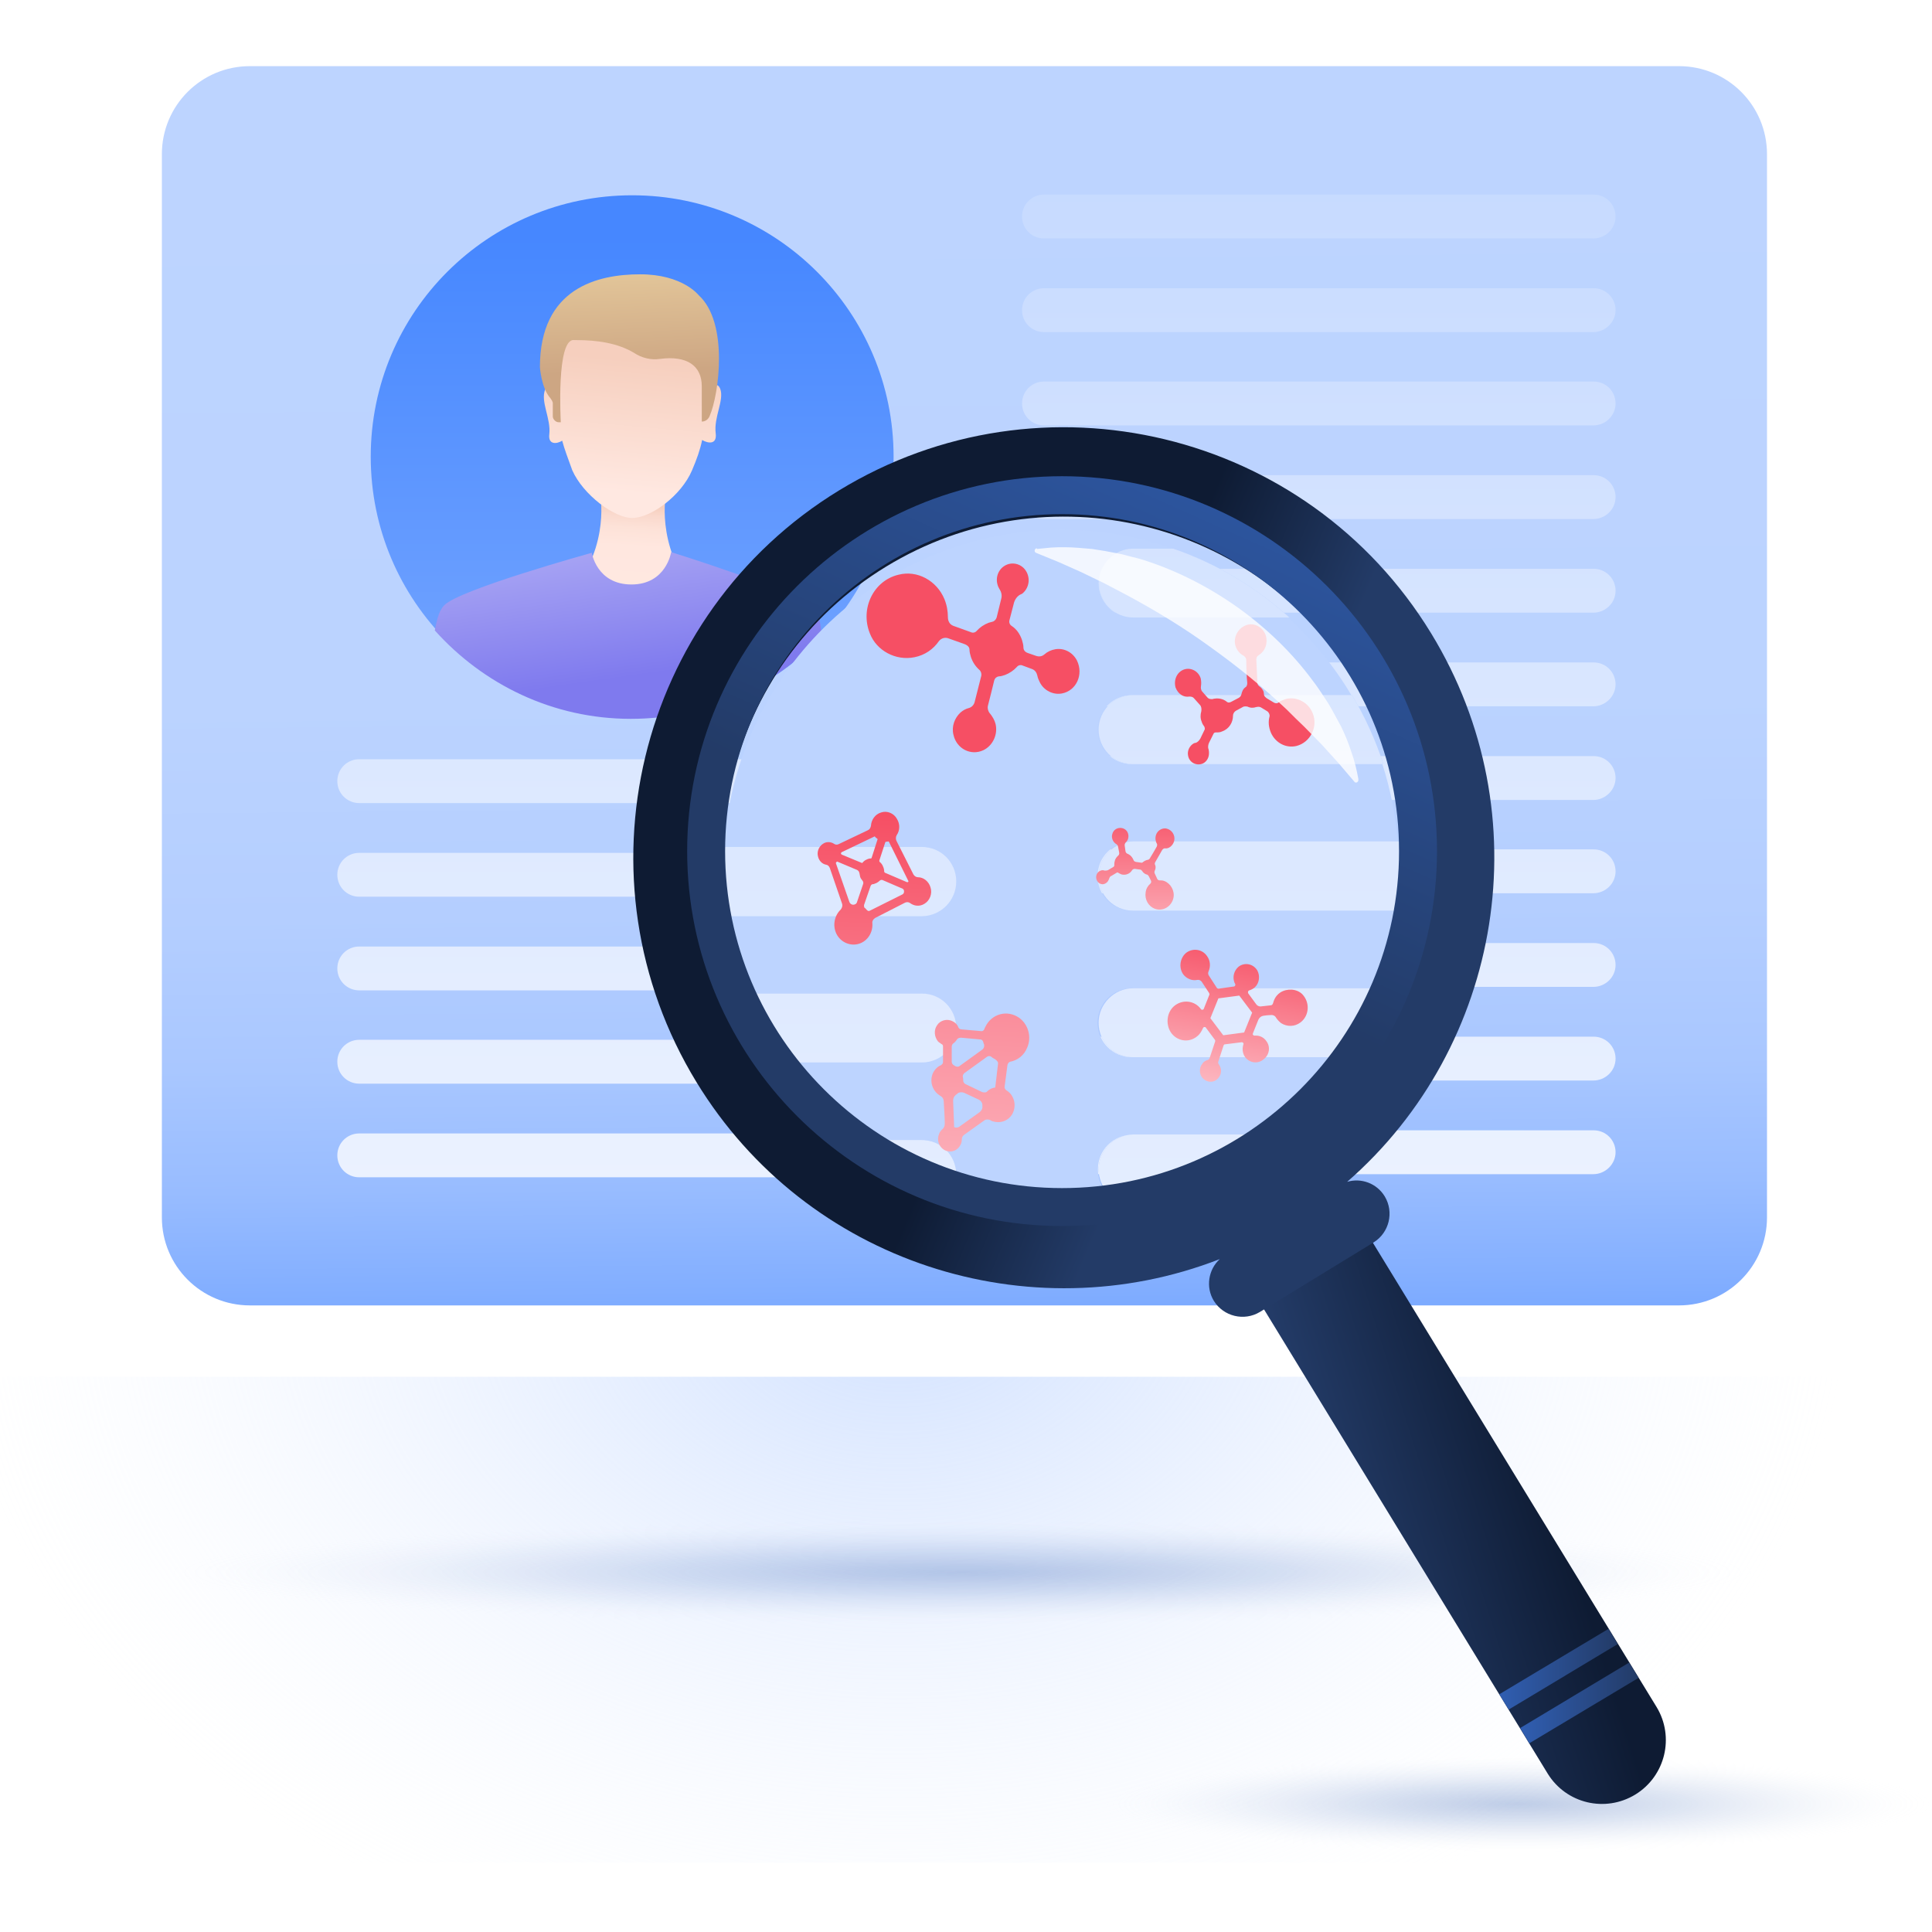 <svg width="555" height="555" viewBox="0 0 555 555" fill="none" xmlns="http://www.w3.org/2000/svg">
<g clip-path="url(#clip0_21168_25175)">
<path d="M554 395.5H-1V535.1H554V395.5Z" fill="url(#paint0_radial_21168_25175)"/>
<path opacity="0.51" d="M276.5 466.6C404.1 466.6 507.6 459.7 507.6 451.3C507.6 442.9 404.1 436 276.5 436C148.9 436 45.4 442.9 45.4 451.3C45.4 459.8 148.9 466.6 276.5 466.6Z" fill="url(#paint1_radial_21168_25175)"/>
<path d="M53.9 84.8C55.9 84.8 57.6 83.1 57.6 81.1C57.6 79.1 55.9 77.4 53.9 77.4C51.9 77.4 50.2 79.1 50.2 81.1C50.2 83.1 51.9 84.8 53.9 84.8Z" fill="white"/>
<path d="M67.5 84.8C69.5 84.8 71.2 83.1 71.2 81.1C71.2 79.1 69.5 77.4 67.5 77.4C65.5 77.4 63.8 79.1 63.8 81.1C63.8 83.1 65.5 84.8 67.5 84.8Z" fill="white"/>
<path d="M81.1 84.8C83.1 84.8 84.8 83.1 84.8 81.1C84.8 79.1 83.1 77.4 81.1 77.4C79.1 77.4 77.4 79.1 77.4 81.1C77.4 83.1 79.1 84.8 81.1 84.8Z" fill="white"/>
<path d="M482.3 375H71.8C57.8 375 46.5 363.7 46.5 349.7V44.3C46.5 30.3 57.8 19 71.8 19H482.3C496.3 19 507.6 30.3 507.6 44.3V349.7C507.6 363.7 496.3 375 482.3 375Z" fill="url(#paint2_linear_21168_25175)"/>
<path d="M181.6 206.3C223 206.3 256.7 172.8 256.7 131.2C256.7 89.6 223 56.1 181.6 56.1C140.2 56.1 106.5 89.6 106.5 131.2C106.5 172.8 140.3 206.3 181.6 206.3Z" fill="url(#paint3_linear_21168_25175)"/>
<path d="M191.2 142.8H182.7H181H172.5C172.5 142.8 175.4 159.4 161.5 173L180.9 196.6H182.6L202 173C188.3 159.5 191.2 142.8 191.2 142.8Z" fill="url(#paint4_linear_21168_25175)"/>
<path d="M206.9 111.7C206.1 109.8 205 110.7 204 112.1C204.2 97.2 196.6 90 196.6 90H181.9H167.2C167.2 90 159.3 97.4 159.5 112.1C158.5 110.9 157.4 110 156.6 111.9C155.2 115.4 158.3 120.2 157.8 124.7C157.4 127.8 159.9 127.6 161.5 126.6C162.1 128.9 163.2 131.8 164.4 135.1C167.5 142.1 176.4 148.8 181.6 148.8C187 148.8 195.7 142.4 198.8 135.1C200.2 131.8 201.1 129.3 201.7 126.4C203.4 127.4 206 127.8 205.6 124.5C205 119.8 208.1 115 206.9 111.7Z" fill="url(#paint5_linear_21168_25175)"/>
<path d="M234.6 175.9C234.4 175.5 234 175.1 233.8 174.7C229.7 170.1 192.8 158.6 192.8 158.6C192.8 158.6 191.4 167.9 181.4 167.9C171.4 167.9 170 158.8 170 158.8C170 158.8 131.7 169.4 127.6 173.9C127.2 174.3 126.8 174.9 126.6 175.3C126 176.3 125.4 178.4 124.9 181.1C138.8 196.6 158.8 206.5 181.2 206.5C202.9 206.5 222.4 197.4 236 182.7C235.9 179.4 235.2 176.9 234.6 175.9Z" fill="url(#paint6_linear_21168_25175)"/>
<path d="M200.7 84.8C200.7 84.8 196.1 78.8 183.9 78.8C171.7 78.8 155.1 82.7 155.1 105.5C155.1 105.5 155.5 111.1 157.8 114C157.6 113.8 158.6 114.8 158.8 115.7V119.6C158.8 120.4 159.6 121.3 160.5 121.3H161.1C161.1 121.3 159.7 96.9 165 97.7C165.2 97.7 165.4 97.7 165.6 97.7C171.4 97.7 177.4 98.5 182.2 101.4C184.3 102.8 187 103.5 189.6 103.1C197.3 102.1 201.6 105 201.6 111C201.6 117 201.6 121.1 201.6 121.1C202.6 121.1 203.5 120.5 203.9 119.4C206.5 113.4 209.4 92.7 200.7 84.8Z" fill="url(#paint7_linear_21168_25175)"/>
<path d="M457.7 256.6H299.9C296.4 256.6 293.6 253.8 293.6 250.3C293.6 246.8 296.4 244 299.9 244H457.8C461.3 244 464.1 246.8 464.1 250.3C464.1 253.8 461.2 256.6 457.7 256.6Z" fill="url(#paint8_linear_21168_25175)"/>
<path d="M457.7 283.5H299.9C296.4 283.5 293.6 280.7 293.6 277.2C293.6 273.7 296.4 270.9 299.9 270.9H457.8C461.3 270.9 464.1 273.7 464.1 277.2C464.1 280.7 461.2 283.5 457.7 283.5Z" fill="url(#paint9_linear_21168_25175)"/>
<path d="M457.7 310.4H299.9C296.4 310.4 293.6 307.6 293.6 304.1C293.6 300.6 296.4 297.8 299.9 297.8H457.8C461.3 297.8 464.1 300.6 464.1 304.1C464.1 307.6 461.2 310.4 457.7 310.4Z" fill="url(#paint10_linear_21168_25175)"/>
<path d="M457.7 337.3H299.9C296.4 337.3 293.6 334.5 293.6 331C293.6 327.5 296.4 324.7 299.9 324.7H457.8C461.3 324.7 464.1 327.5 464.1 331C464.1 334.4 461.2 337.3 457.7 337.3Z" fill="url(#paint11_linear_21168_25175)"/>
<path d="M457.7 149.1H299.9C296.4 149.1 293.6 146.3 293.6 142.8C293.6 139.3 296.4 136.5 299.9 136.5H457.8C461.3 136.5 464.1 139.3 464.1 142.8C464.1 146.3 461.2 149.1 457.7 149.1Z" fill="url(#paint12_linear_21168_25175)"/>
<path d="M457.7 176H299.9C296.4 176 293.6 173.2 293.6 169.7C293.6 166.2 296.4 163.4 299.9 163.4H457.8C461.3 163.4 464.1 166.2 464.1 169.7C464.1 173.2 461.2 176 457.7 176Z" fill="url(#paint13_linear_21168_25175)"/>
<path d="M457.7 202.9H299.9C296.4 202.9 293.6 200.1 293.6 196.6C293.6 193.1 296.4 190.3 299.9 190.3H457.8C461.3 190.3 464.1 193.1 464.1 196.6C464.1 200 461.2 202.9 457.7 202.9Z" fill="url(#paint14_linear_21168_25175)"/>
<path d="M457.7 229.8H299.9C296.4 229.8 293.6 227 293.6 223.5C293.6 220 296.4 217.2 299.9 217.2H457.8C461.3 217.2 464.1 220 464.1 223.5C464.1 226.9 461.2 229.8 457.7 229.8Z" fill="url(#paint15_linear_21168_25175)"/>
<path d="M457.7 68.5H299.9C296.4 68.5 293.6 65.7 293.6 62.2C293.6 58.7 296.4 55.9 299.9 55.9H457.8C461.3 55.9 464.1 58.7 464.1 62.2C464.1 65.7 461.2 68.5 457.7 68.5Z" fill="url(#paint16_linear_21168_25175)"/>
<path d="M457.7 95.4H299.9C296.4 95.4 293.6 92.6 293.6 89.1C293.6 85.6 296.4 82.8 299.9 82.8H457.8C461.3 82.8 464.1 85.6 464.1 89.1C464.1 92.5 461.2 95.4 457.7 95.4Z" fill="url(#paint17_linear_21168_25175)"/>
<path d="M457.7 122.2H299.9C296.4 122.2 293.6 119.4 293.6 115.9C293.6 112.4 296.4 109.6 299.9 109.6H457.8C461.3 109.6 464.1 112.4 464.1 115.9C464.1 119.4 461.2 122.2 457.7 122.2Z" fill="url(#paint18_linear_21168_25175)"/>
<path d="M261.1 257.6H103.2C99.7 257.6 96.9 254.8 96.9 251.3C96.9 247.8 99.7 245 103.2 245H261.1C264.6 245 267.4 247.8 267.4 251.3C267.4 254.7 264.6 257.6 261.1 257.6Z" fill="url(#paint19_linear_21168_25175)"/>
<path d="M261.1 284.5H103.2C99.7 284.5 96.9 281.7 96.9 278.2C96.9 274.7 99.7 271.9 103.2 271.9H261.1C264.6 271.9 267.4 274.7 267.4 278.2C267.4 281.6 264.6 284.5 261.1 284.5Z" fill="url(#paint20_linear_21168_25175)"/>
<path d="M261.1 311.3H103.2C99.7 311.3 96.9 308.5 96.9 305C96.9 301.5 99.7 298.7 103.2 298.7H261.1C264.6 298.7 267.4 301.5 267.4 305C267.4 308.5 264.6 311.3 261.1 311.3Z" fill="url(#paint21_linear_21168_25175)"/>
<path d="M261.1 338.2H103.2C99.7 338.2 96.9 335.4 96.9 331.9C96.9 328.4 99.7 325.6 103.2 325.6H261.1C264.6 325.6 267.4 328.4 267.4 331.9C267.4 335.4 264.6 338.2 261.1 338.2Z" fill="url(#paint22_linear_21168_25175)"/>
<path d="M261.1 230.7H103.2C99.7 230.7 96.9 227.9 96.9 224.4C96.9 220.9 99.7 218.1 103.2 218.1H261.1C264.6 218.1 267.4 220.9 267.4 224.4C267.4 227.9 264.6 230.7 261.1 230.7Z" fill="url(#paint23_linear_21168_25175)"/>
<g filter="url(#filter0_d_21168_25175)">
<path d="M315.6 163.5C315.6 158 320 153.6 325.5 153.6H336.9C326.9 150.1 316.2 148.2 305 148.2C253.4 148.2 211.2 188.5 208 239.3H264.7C270.2 239.3 274.6 243.7 274.6 249.2C274.6 254.7 270.2 259.1 264.7 259.1H208.7C209.8 266.9 211.8 274.3 214.6 281.4H264.6C270.1 281.4 274.5 285.8 274.5 291.3C274.5 296.8 270.1 301.2 264.6 301.2H225.3C231.3 309.7 238.6 317.3 247 323.5H264.5C270 323.5 274.4 327.9 274.4 333.4C274.4 334.8 274.1 336.2 273.6 337.4C283.4 340.7 293.8 342.5 304.7 342.5C310.4 342.5 316 342 321.4 341C317.8 339.5 315.4 336 315.4 331.9C315.4 326.4 319.8 322 325.3 322H364.4C372.5 315.7 379.5 308.2 385.2 299.7H325.2C319.7 299.7 315.3 295.3 315.3 289.8C315.3 284.3 319.7 279.9 325.2 279.9H395.5C398.2 272.8 400.1 265.4 401 257.6H325.2C319.7 257.6 315.3 253.2 315.3 247.7C315.3 242.2 319.7 237.8 325.2 237.8H401.5C400.9 230.1 399.4 222.6 397.1 215.5H325.2C319.7 215.5 315.3 211.1 315.3 205.6C315.3 200.1 319.7 195.7 325.2 195.7H388.2C383.3 187.4 377.1 179.9 370 173.4H325.2C320.1 173.4 315.6 169 315.6 163.5Z" fill="#BDD4FF"/>
<path d="M315.6 289.8C315.6 295.3 320 299.7 325.5 299.7H385.5C389.7 293.6 393.1 286.9 395.8 279.9H325.5C320.1 279.9 315.6 284.4 315.6 289.8Z" fill="url(#paint24_linear_21168_25175)"/>
<path d="M315.6 289.8C315.6 295.3 320 299.7 325.5 299.7H385.5C389.7 293.6 393.1 286.9 395.8 279.9H325.5C320.1 279.9 315.6 284.4 315.6 289.8Z" fill="url(#paint25_linear_21168_25175)"/>
<path d="M315.6 331.9C315.6 336 318.1 339.5 321.6 341C337.6 338.2 352.3 331.5 364.6 321.9H325.5C320.1 322 315.6 326.5 315.6 331.9Z" fill="url(#paint26_linear_21168_25175)"/>
<path d="M315.6 331.9C315.6 336 318.1 339.5 321.6 341C337.6 338.2 352.3 331.5 364.6 321.9H325.5C320.1 322 315.6 326.5 315.6 331.9Z" fill="url(#paint27_linear_21168_25175)"/>
<path d="M325.6 153.6C320.1 153.6 315.7 158 315.7 163.5C315.7 169 320.1 173.4 325.6 173.4H370.4C360.8 164.7 349.5 157.9 337 153.6H325.6Z" fill="url(#paint28_linear_21168_25175)"/>
<path d="M325.6 153.6C320.1 153.6 315.7 158 315.7 163.5C315.7 169 320.1 173.4 325.6 173.4H370.4C360.8 164.7 349.5 157.9 337 153.6H325.6Z" fill="url(#paint29_linear_21168_25175)"/>
<path d="M315.6 205.6C315.6 211.1 320 215.5 325.5 215.5H397.4C395.1 208.5 392.1 201.9 388.4 195.7H325.4C320.1 195.7 315.6 200.1 315.6 205.6Z" fill="url(#paint30_linear_21168_25175)"/>
<path d="M315.6 205.6C315.6 211.1 320 215.5 325.5 215.5H397.4C395.1 208.5 392.1 201.9 388.4 195.7H325.4C320.1 195.7 315.6 200.1 315.6 205.6Z" fill="url(#paint31_linear_21168_25175)"/>
<path d="M315.6 247.7C315.6 253.2 320 257.6 325.5 257.6H401.3C401.8 253.6 402.1 249.5 402.1 245.3C402.1 242.8 402 240.2 401.8 237.7H325.5C320.1 237.8 315.6 242.3 315.6 247.7Z" fill="url(#paint32_linear_21168_25175)"/>
<path d="M315.6 247.7C315.6 253.2 320 257.6 325.5 257.6H401.3C401.8 253.6 402.1 249.5 402.1 245.3C402.1 242.8 402 240.2 401.8 237.7H325.5C320.1 237.8 315.6 242.3 315.6 247.7Z" fill="url(#paint33_linear_21168_25175)"/>
<path d="M274.7 291.3C274.7 285.8 270.3 281.4 264.8 281.4H214.8C217.6 288.5 221.2 295.1 225.6 301.2H264.9C270.3 301.2 274.7 296.8 274.7 291.3Z" fill="url(#paint34_linear_21168_25175)"/>
<path d="M274.7 291.3C274.7 285.8 270.3 281.4 264.8 281.4H214.8C217.6 288.5 221.2 295.1 225.6 301.2H264.9C270.3 301.2 274.7 296.8 274.7 291.3Z" fill="url(#paint35_linear_21168_25175)"/>
<path d="M274.7 333.4C274.7 327.9 270.3 323.5 264.8 323.5H247.3C255.3 329.4 264.3 334.2 273.9 337.4C274.4 336.2 274.7 334.8 274.7 333.4Z" fill="url(#paint36_linear_21168_25175)"/>
<path d="M274.7 333.4C274.7 327.9 270.3 323.5 264.8 323.5H247.3C255.3 329.4 264.3 334.2 273.9 337.4C274.4 336.2 274.7 334.8 274.7 333.4Z" fill="url(#paint37_linear_21168_25175)"/>
<path d="M274.7 249.2C274.7 243.7 270.3 239.3 264.8 239.3H208.1C208 241.3 207.9 243.3 207.9 245.4C207.9 250.1 208.3 254.7 208.9 259.2H264.9C270.3 259.1 274.7 254.7 274.7 249.2Z" fill="url(#paint38_linear_21168_25175)"/>
<path d="M274.7 249.2C274.7 243.7 270.3 239.3 264.8 239.3H208.1C208 241.3 207.9 243.3 207.9 245.4C207.9 250.1 208.3 254.7 208.9 259.2H264.9C270.3 259.1 274.7 254.7 274.7 249.2Z" fill="url(#paint39_linear_21168_25175)"/>
</g>
<path opacity="0.51" d="M436.2 532.3C502.4 532.3 556.1 526 556.1 518.2C556.1 510.4 502.4 504.1 436.2 504.1C370 504.1 316.3 510.4 316.3 518.2C316.3 526 369.9 532.3 436.2 532.3Z" fill="url(#paint40_radial_21168_25175)"/>
<path d="M469.8 515.5C478.4 510.2 481.1 499 475.9 490.4L390.9 351.3L359.6 370.4L444.6 509.5C449.9 518.1 461.1 520.8 469.8 515.5Z" fill="url(#paint41_linear_21168_25175)"/>
<path d="M200.1 310.9C231.8 362.8 295.7 383 350.4 361.7C347.1 364.7 346.3 369.8 348.7 373.7C351.5 378.2 357.4 379.6 361.9 376.9L394.6 356.9C399.1 354.1 400.5 348.2 397.8 343.7C395.5 339.9 391 338.3 387 339.5C431.6 300.6 443 234.1 411.1 181.9C375.5 123.6 299.3 105.3 241 140.9C182.8 176.5 164.5 252.6 200.1 310.9ZM254.5 162.8C300.7 134.6 361 149.1 389.2 195.3C417.4 241.5 402.9 301.8 356.7 330C310.6 358.2 250.3 343.7 222 297.5C193.8 251.3 208.3 191 254.5 162.8Z" fill="url(#paint42_linear_21168_25175)"/>
<path d="M439.3 500.8L436.7 496.4L468 477.6L470.7 482L439.3 500.8Z" fill="url(#paint43_linear_21168_25175)"/>
<path d="M433.4 491.1L430.7 486.7L462.1 467.9L464.7 472.3L433.4 491.1Z" fill="url(#paint44_linear_21168_25175)"/>
<path d="M305.1 352.2C245.7 352.2 197.4 303.9 197.4 244.5C197.4 185.1 245.7 136.8 305.1 136.8C364.5 136.8 412.8 185.1 412.8 244.5C412.8 303.9 364.4 352.2 305.1 352.2ZM305.1 147.7C251.7 147.7 208.3 191.1 208.3 244.5C208.3 297.9 251.7 341.3 305.1 341.3C358.5 341.3 401.9 297.9 401.9 244.5C401.9 191.1 358.5 147.7 305.1 147.7Z" fill="url(#paint45_linear_21168_25175)"/>
<path d="M270.9 300.6V305.1C270.9 305.5 270.6 305.8 270.3 306C269.3 306.4 268.4 307.3 267.9 308.5C267.2 310.3 267.6 312.3 268.8 313.7C269.2 314.2 269.7 314.5 270.1 314.8C270.7 315.1 271.1 315.7 271.1 316.4C271.2 318.1 271.4 321.1 271.4 322.8C271.4 323.4 271.2 324 270.7 324.4C270.3 324.8 269.9 325.2 269.8 325.7C269 327.4 269.7 329.4 271.2 330.3C272.9 331.3 275 330.7 275.9 328.9C276.2 328.4 276.3 327.8 276.3 327.3C276.3 326.7 276.6 326.2 277.1 325.9L282.7 321.9C283.2 321.5 284 321.5 284.5 321.8C284.9 322.1 285.4 322.2 286 322.3C287.8 322.6 289.7 321.8 290.7 320.2C292.1 317.9 291.5 314.9 289.4 313.4C289.3 313.4 289.2 313.3 289.1 313.2C288.8 313 288.5 312.6 288.6 312.1L289.4 306C289.5 305.5 289.8 305.1 290.2 305C292.3 304.6 294.2 303.2 295.1 300.9C296.4 297.9 295.4 294.3 292.8 292.4C289.4 290 284.9 291.2 283.1 294.9C283 295.2 282.8 295.3 282.8 295.6C282.6 296 282.3 296.3 281.8 296.2L276.1 295.7C275.8 295.7 275.4 295.4 275.3 295.1C275 294.3 274.4 293.7 273.5 293.3C272 292.6 270.1 293.1 269.2 294.5C268.2 295.9 268.4 297.8 269.4 299.1C269.6 299.4 270.1 299.6 270.4 299.9C270.7 300 270.9 300.2 270.9 300.6ZM274.1 323.8L273.8 316.2C273.8 315.5 274.1 314.9 274.6 314.5C274.8 314.4 274.9 314.3 275.1 314.1C275.6 313.7 276.3 313.7 276.9 313.9L281.2 315.9C281.8 316.2 282.2 316.8 282.2 317.4C282.2 317.5 282.2 317.6 282.2 317.8C282.3 318.5 281.9 319.1 281.4 319.5L275.8 323.5C275.2 324 274.6 324 274.1 323.8ZM282.1 313.7L277.3 311.4C277 311.2 276.7 310.9 276.7 310.4C276.7 310 276.7 309.8 276.6 309.4C276.5 309 276.7 308.6 277 308.3L283.5 303.6C283.9 303.3 284.4 303.3 284.8 303.6C285.1 303.9 285.4 304 285.7 304.2C285.8 304.3 286 304.3 286 304.4C286.4 304.7 286.8 305.1 286.7 305.6L285.9 312.4C285.1 312.5 284.4 312.8 283.7 313.4C283.4 313.9 282.7 313.9 282.1 313.7ZM282.2 301.5C280.7 302.6 277.1 305.2 275.7 306.2C275.4 306.5 274.9 306.5 274.5 306.3C274.4 306.3 274.3 306.2 274.3 306.2C274.2 306.1 274.1 306.1 274 306C273.6 305.8 273.4 305.4 273.4 304.9V300.7C273.4 300.3 273.6 299.9 273.9 299.7C274.2 299.5 274.6 299.1 274.9 298.6C275.2 298.2 275.6 298.1 276.1 298.1L281.6 298.6C282.1 298.6 282.4 299 282.5 299.5C282.5 299.7 282.6 299.9 282.7 300C282.8 300.7 282.6 301.2 282.2 301.5Z" fill="url(#paint46_linear_21168_25175)"/>
<path d="M262.7 188.8C265.7 188.2 268.1 186.5 269.7 184.2C270.4 183.3 271.5 183 272.5 183.4L277 185C278.1 185.4 278.5 186 278.5 186.6C278.5 187.3 278.7 188 278.9 188.7C279.4 190.2 280.2 191.4 281.3 192.4C281.8 192.8 282 193.5 281.9 194.1L280 201.6C279.8 202.5 279.1 203.2 278.3 203.4C277.5 203.6 276.7 204 275.9 204.7C274.2 206.3 273.3 208.7 273.9 211.1C274.8 215.1 278.9 217.2 282.5 215.5C285.2 214.2 286.7 211 286 208C285.7 206.8 285.1 205.9 284.5 205.1C283.9 204.5 283.6 203.5 283.8 202.7C284.3 200.7 285.2 197.3 285.6 195.5C285.8 194.8 286.3 194.4 286.9 194.3C287.5 194.3 288.1 194.1 288.7 193.9C290 193.4 291.2 192.6 292.1 191.6C292.5 191.1 293.2 190.9 293.8 191.2L296.5 192.2C297.3 192.5 297.8 193.2 298 194.1C298.1 194.7 298.4 195.4 298.7 196C299.9 198.4 302.6 199.7 305.1 199.2C309.2 198.4 311.3 193.8 309.4 189.8C308.2 187.4 305.7 186.1 303.2 186.5C302 186.7 300.9 187.2 300 188C299.3 188.6 298.5 188.7 297.6 188.4L295.3 187.6C294.4 187.3 294 186.7 294 186C294 185.3 293.8 184.6 293.6 183.9C293 182.1 292 180.7 290.6 179.8C290 179.4 289.8 178.7 290 178.1L291.3 173.1C291.6 172.1 292.3 171.2 293.1 170.8C293.3 170.7 293.6 170.6 293.7 170.5C295.4 169.1 296.1 166.6 294.9 164.3C294 162.6 292.2 161.7 290.4 161.9C287.4 162.3 285.7 165.3 286.6 168.1C286.7 168.5 286.9 168.8 287.1 169.2C287.7 170.1 287.9 171.1 287.6 172.1L286.3 177.4C286.1 178 285.6 178.5 285.1 178.6C284.7 178.7 284.4 178.8 284 178.9C282.7 179.4 281.5 180.2 280.6 181.2C280.2 181.7 279.5 181.9 278.9 181.6L273.9 179.8C272.8 179.4 272.3 178.4 272.3 177.3C272.3 175.6 272 173.8 271.3 172.1C269.1 166.8 263.5 163.7 258.1 165.1C250.9 166.8 247 174.9 249.9 182C251.8 186.9 257.3 189.9 262.7 188.8Z" fill="url(#paint47_linear_21168_25175)"/>
<path d="M363.8 299.1C363 297.9 361.7 297.4 360.4 297.5C360 297.5 359.8 297.2 359.9 296.9L361.5 292.9C361.8 292.3 362.3 291.9 362.9 291.8C363.6 291.7 364.3 291.6 365 291.6C365.7 291.5 366.3 291.8 366.6 292.4C367 293 367.5 293.5 368 293.9C369.7 295 371.9 295 373.6 293.7C376.1 291.8 376.4 288 374.1 285.6C372.5 284 369.7 283.9 367.8 285.1C366.3 286.1 365.9 287.5 365.7 288.2C365.6 288.5 365.4 288.8 365 288.8L362.3 289.1C361.7 289.2 361.1 288.9 360.8 288.4L358.6 285.4C358.4 285.1 358.5 284.6 358.9 284.5C359.5 284.3 360.1 284 360.5 283.6C361.8 282.4 362 280.3 361.2 278.8C360 276.8 357.5 276.4 355.8 277.7C354.5 278.8 354 280.6 354.6 282.2C354.6 282.3 354.7 282.4 354.8 282.6C355 282.9 354.8 283.4 354.4 283.4L350.1 284C349.8 284 349.6 283.9 349.5 283.7L347.3 280.3C347 279.9 347 279.4 347.2 279C347.8 277.6 347.7 275.9 346.7 274.6C345.4 272.7 342.8 272.3 340.9 273.6C339 275 338.5 277.9 339.9 279.9C340.9 281.2 342.5 281.8 343.9 281.5C344.4 281.4 344.9 281.6 345.2 282L347.3 285.2C347.4 285.4 347.5 285.6 347.4 285.8L345.8 289.8C345.7 290.1 345.2 290.2 345 289.9C343.2 287.4 339.7 287 337.3 289C335.2 290.8 334.8 294.1 336.3 296.5C338 299.1 341.5 299.7 343.9 297.7C344.7 297.1 345.2 296.2 345.6 295.3C345.7 295 346.2 294.9 346.4 295.2L349 298.7C349.1 298.8 349.1 299 349.1 299.1L347.5 303.9C347.4 304.2 347.2 304.4 346.9 304.5C346.3 304.7 345.7 305 345.4 305.6C344.6 306.5 344.5 307.9 345 309C346.1 311.1 348.9 311.4 350.2 309.4C351 308.3 350.9 306.8 350.1 305.7C349.9 305.5 349.9 305.2 350 304.9L351.5 300.3C351.6 300.1 351.7 300 351.9 300L356.7 299.4C357.1 299.4 357.3 299.7 357.2 300C356.8 301.2 356.9 302.6 357.7 303.7C359 305.4 361.4 305.7 363 304.3C364.7 303 365 300.7 363.8 299.1ZM351.4 297.4L347.7 292.5L350 286.8L356 286L359.7 290.9L357.4 296.6L351.4 297.4Z" fill="url(#paint48_linear_21168_25175)"/>
<path d="M238.4 249.4L241.9 259.6C242.1 260.2 241.9 260.8 241.5 261.3C239.7 263 239.1 265.9 240.3 268.3C241.5 270.7 244.3 271.9 246.8 271.1C249.3 270.3 250.8 267.8 250.6 265.2C250.5 264.6 250.9 264 251.4 263.7L260 259.3C260.4 259.1 261 259.1 261.4 259.4C262.6 260.3 264.2 260.5 265.6 259.6C267.1 258.7 267.9 256.7 267.3 254.9C266.8 253.2 265.3 252 263.7 252C263.2 252 262.7 251.7 262.4 251.2L257.5 241.5C257.3 241 257.3 240.4 257.6 239.9C258.5 238.6 258.6 236.8 257.7 235.3C256.8 233.6 254.8 232.8 253.1 233.4C251.4 233.9 250.3 235.5 250.2 237.2C250.1 237.8 249.8 238.3 249.3 238.5L240.9 242.5C240.5 242.7 240 242.7 239.6 242.4C238.7 241.8 237.4 241.7 236.4 242.4C235.2 243.2 234.6 244.7 235 246.1C235.3 247.3 236.2 248.2 237.3 248.4C237.9 248.5 238.2 248.9 238.4 249.4ZM240.5 247.5L246.2 249.9C246.6 250.1 246.8 250.4 246.9 250.9C247 251.2 247 251.6 247.1 251.9C247.2 252.3 247.5 252.6 247.7 252.9C248 253.2 248.1 253.7 247.9 254.1L246.2 259.1C246.1 259.6 245.6 259.9 245.1 259.9C244.6 259.9 244.2 259.6 244 259.1L240.1 247.9C240.3 247.6 240.4 247.5 240.5 247.5ZM248.2 260L250.1 254.5C250.2 254.2 250.5 254 250.7 254C251.1 254 251.3 253.8 251.7 253.7C252.1 253.5 252.4 253.3 252.7 253C252.9 252.8 253.2 252.7 253.5 252.8L259.3 255.3C259.6 255.5 259.7 255.7 259.7 256.1C259.7 256.4 259.6 256.7 259.3 256.9L249.9 261.6C249.6 261.8 249.3 261.7 249 261.4C248.8 261.2 248.6 260.9 248.4 260.8C248.2 260.7 248.2 260.3 248.2 260ZM260.5 253.4L254.2 250.7C254.1 250.6 254 250.5 254 250.4C254 249.9 253.9 249.4 253.7 249C253.5 248.4 253.1 247.9 252.7 247.6C252.6 247.5 252.6 247.4 252.6 247.2L254.3 242C254.4 241.8 254.4 241.8 254.6 241.8C254.7 241.8 255 241.8 255.1 241.7C255.2 241.7 255.4 241.8 255.4 241.9L260.9 253C261 253.2 261 253.3 260.8 253.4C260.7 253.4 260.6 253.4 260.5 253.4ZM252.1 241.1L250.4 246.4C250.4 246.5 250.3 246.6 250.2 246.6C249.8 246.6 249.4 246.7 249 246.9C248.5 247.1 248.1 247.4 247.8 247.8C247.7 247.9 247.7 247.9 247.6 247.9L241.8 245.5C241.5 245.3 241.5 245 241.8 244.8L251.2 240.3C251.3 240.2 251.3 240.3 251.4 240.4C251.5 240.6 251.8 240.8 252 240.9C252 241 252.1 241 252.1 241.1Z" fill="url(#paint49_linear_21168_25175)"/>
<path d="M337.3 241.6C337.7 239.9 336.6 238.3 335 238C333.8 237.8 332.5 238.6 332.1 239.8C331.8 240.7 331.9 241.6 332.3 242.3C332.5 242.6 332.4 242.9 332.3 243.2C331.8 244.1 330.8 245.8 330.3 246.6C330.2 246.8 329.9 247 329.7 247C329.2 247.1 328.8 247.3 328.4 247.6C328.2 247.8 328 247.9 327.7 247.8L326.3 247.6C326 247.5 325.7 247.4 325.6 247C325.3 246.3 324.8 245.7 324.2 245.4C324.1 245.4 324.1 245.3 324 245.3C323.6 245.2 323.3 244.8 323.3 244.4L323.1 243C323 242.6 323.2 242.2 323.4 242C323.7 241.7 324 241.3 324.1 240.8C324.4 239.5 323.7 238.2 322.4 237.9C321.1 237.6 319.8 238.3 319.5 239.7C319.2 240.8 319.8 242 320.7 242.5C321 242.7 321.1 242.9 321.2 243.3L321.5 244.9C321.6 245.3 321.4 245.7 321.1 245.9C320.7 246.3 320.3 246.8 320.2 247.5C320.1 247.8 320.1 248.3 320.1 248.6C320.1 248.8 320 248.9 319.9 249L318.4 249.9C318.1 250.1 317.7 250.1 317.3 250.1C317.2 250.1 317.1 250 317 250C316.2 249.9 315.3 250.4 315 251.3C314.6 252.5 315.3 253.8 316.5 254C317.2 254.1 317.9 253.7 318.3 253.1C318.4 252.9 318.5 252.7 318.6 252.5C318.7 252.1 318.9 251.7 319.3 251.6L320.8 250.7C320.9 250.6 321.1 250.6 321.2 250.7C321.5 250.9 321.9 251.1 322.2 251.2C323.4 251.5 324.6 251 325.2 250C325.4 249.7 325.7 249.6 326 249.6L327.5 249.8C327.8 249.8 327.9 250 328.1 250.2C328.4 250.7 328.8 251 329.3 251.2C329.4 251.2 329.4 251.2 329.4 251.2C329.7 251.3 329.8 251.4 330 251.7L330.6 252.9C330.8 253.2 330.7 253.7 330.4 253.9C329.7 254.5 329.2 255.4 329.1 256.4C328.8 258.4 329.9 260.3 331.6 261C334 262 336.6 260.4 337.1 257.9C337.5 255.9 336.3 253.8 334.5 253.1C334 252.9 333.6 252.9 333.1 252.9C332.8 252.9 332.5 252.7 332.4 252.4L331.8 251.1C331.6 250.7 331.6 250.5 331.7 250.2C331.8 250 331.8 249.9 331.9 249.7C332 249.2 332 248.8 331.8 248.4C331.7 248.2 331.7 247.9 331.9 247.6L333.9 244.1C334.1 243.9 334.3 243.7 334.6 243.7C335.7 243.9 336.9 243 337.3 241.6Z" fill="url(#paint50_linear_21168_25175)"/>
<path d="M363.6 182.5C362.7 179.9 359.8 178.5 357.3 179.9C355.5 180.9 354.4 183 354.8 185.1C355.1 186.6 356.1 187.8 357.3 188.4C357.7 188.7 358 189.1 358 189.6C358 191.2 358.1 194.5 358.3 196.2C358.3 196.6 358.2 197.2 357.8 197.4C357.1 197.9 356.8 198.6 356.6 199.5C356.5 199.9 356.2 200.3 355.8 200.5L353.7 201.6C353.2 201.9 352.7 201.9 352.3 201.5C351.4 200.8 350.1 200.5 348.9 200.7C348.8 200.7 348.6 200.7 348.5 200.8C347.8 200.9 347.2 200.8 346.8 200.3L345.4 198.7C345 198.3 344.9 197.6 345 197.1C345.1 196.4 345.1 195.6 344.9 194.8C344.2 192.7 342 191.7 340.2 192.3C338.1 193 337.1 195.3 337.7 197.5C338.4 199.3 339.9 200.4 341.7 200.1C342.2 200.1 342.7 200.2 343 200.6L344.7 202.5C345.1 202.9 345.2 203.6 345.1 204.3C344.8 205.3 344.8 206.4 345.2 207.3C345.3 207.8 345.7 208.4 346 208.8C346.1 209.1 346.1 209.3 346.1 209.5L344.8 212.2C344.5 212.7 344 213.3 343.4 213.4C343.3 213.4 343.1 213.5 343 213.5C341.7 214.2 341 215.7 341.3 217.1C341.7 219.2 343.9 220.1 345.6 219.3C346.6 218.8 347.3 217.7 347.3 216.4C347.3 216 347.3 215.7 347.2 215.3C346.9 214.6 347.1 213.9 347.3 213.4L348.6 210.8C348.7 210.5 349 210.4 349.3 210.4C350 210.4 350.5 210.4 351.1 210.1C353.1 209.4 354.2 207.5 354.2 205.6C354.2 205.1 354.5 204.5 355 204.2L357.2 203C357.6 202.9 358 202.9 358.4 203C359.2 203.4 360.1 203.4 360.9 203.1H361C361.4 203 361.8 203 362.2 203.2L364 204.3C364.5 204.6 364.8 205.3 364.7 205.8C364.3 207.3 364.4 208.8 365.1 210.5C366.4 213.4 369.4 215 372.4 214.3C376.4 213.3 378.7 208.8 377.1 204.9C375.9 201.8 372.5 200 369.4 200.8C368.6 201.1 367.8 201.3 367.3 201.8C366.9 202.1 366.4 202.1 365.9 201.8L363.9 200.6C363.4 200.2 363.1 199.9 363.1 199.5C363.1 199.2 363 199 363 198.7C362.7 198 362.3 197.5 361.7 197.1C361.3 196.8 361.2 196.4 361.2 196L360.9 189.4C360.9 188.9 361.2 188.4 361.6 188.2C363.5 187 364.3 184.7 363.6 182.5Z" fill="url(#paint51_linear_21168_25175)"/>
<path opacity="0.8" d="M297.9 157.7L298.9 157.6L299.9 157.5L301.9 157.3C303.2 157.2 304.5 157.2 305.9 157.2C308.5 157.2 311.1 157.5 313.7 157.7C315 157.9 316.2 158.1 317.5 158.3C318.7 158.5 320 158.8 321.2 159C322.4 159.2 323.7 159.6 324.9 159.9C326.1 160.2 327.4 160.5 328.6 160.9C338.3 164 347.4 168.7 355.7 174.6C363.9 180.5 371.3 187.6 377.3 195.8C378.1 196.8 378.8 197.9 379.5 198.9C380.2 200 380.9 201 381.6 202.1C382.9 204.3 384.1 206.6 385.3 208.8C386.4 211.1 387.4 213.5 388.2 216C389.1 218.5 389.7 221 390.2 223.7V224C390.3 224.3 390 224.7 389.7 224.8C389.4 224.8 389.2 224.8 389.1 224.6L384.5 219.2L379.7 213.9L374.7 208.8C373 207.2 371.3 205.5 369.6 203.8C362.7 197.3 355.3 191.3 347.6 185.8C339.9 180.2 331.8 175.3 323.4 170.8C321.3 169.7 319.2 168.6 317.1 167.5L310.7 164.4L304.2 161.5L297.6 158.8C297.3 158.7 297.1 158.3 297.3 157.9C297.4 157.7 297.6 157.5 297.8 157.5L297.9 157.7Z" fill="white"/>
</g>
<defs>
<filter id="filter0_d_21168_25175" x="203.9" y="148.2" width="202.2" height="202.3" filterUnits="userSpaceOnUse" color-interpolation-filters="sRGB">
<feFlood flood-opacity="0" result="BackgroundImageFix"/>
<feColorMatrix in="SourceAlpha" type="matrix" values="0 0 0 0 0 0 0 0 0 0 0 0 0 0 0 0 0 0 127 0" result="hardAlpha"/>
<feOffset dy="4"/>
<feGaussianBlur stdDeviation="2"/>
<feComposite in2="hardAlpha" operator="out"/>
<feColorMatrix type="matrix" values="0 0 0 0 0 0 0 0 0 0 0 0 0 0 0 0 0 0 0.25 0"/>
<feBlend mode="normal" in2="BackgroundImageFix" result="effect1_dropShadow_21168_25175"/>
<feBlend mode="normal" in="SourceGraphic" in2="effect1_dropShadow_21168_25175" result="shape"/>
</filter>
<radialGradient id="paint0_radial_21168_25175" cx="0" cy="0" r="1" gradientUnits="userSpaceOnUse" gradientTransform="translate(258.567 371.107) rotate(0.428) scale(319.483 235.502)">
<stop stop-color="#BDD4FF" stop-opacity="0.7"/>
<stop offset="0.862" stop-color="#EDF3FF" stop-opacity="0"/>
</radialGradient>
<radialGradient id="paint1_radial_21168_25175" cx="0" cy="0" r="1" gradientUnits="userSpaceOnUse" gradientTransform="translate(276.505 451.7) scale(231.062 15.336)">
<stop stop-color="#305EB2" stop-opacity="0.6"/>
<stop offset="0.149" stop-color="#3461B3" stop-opacity="0.511"/>
<stop offset="0.289" stop-color="#3F6AB8" stop-opacity="0.427"/>
<stop offset="0.425" stop-color="#5279BF" stop-opacity="0.345"/>
<stop offset="0.56" stop-color="#6D8DC9" stop-opacity="0.264"/>
<stop offset="0.692" stop-color="#8FA8D5" stop-opacity="0.185"/>
<stop offset="0.824" stop-color="#B9C9E5" stop-opacity="0.106"/>
<stop offset="0.952" stop-color="#EBEFF7" stop-opacity="0.029"/>
<stop offset="1" stop-color="white" stop-opacity="0"/>
</radialGradient>
<linearGradient id="paint2_linear_21168_25175" x1="275.541" y1="32.163" x2="279.467" y2="461.035" gradientUnits="userSpaceOnUse">
<stop stop-color="#BDD4FF"/>
<stop offset="0.394" stop-color="#BBD3FF"/>
<stop offset="0.536" stop-color="#B4CEFF"/>
<stop offset="0.637" stop-color="#A9C7FF"/>
<stop offset="0.719" stop-color="#98BCFF"/>
<stop offset="0.788" stop-color="#82AEFF"/>
<stop offset="0.815" stop-color="#77A7FF"/>
</linearGradient>
<linearGradient id="paint3_linear_21168_25175" x1="181.648" y1="213.341" x2="181.648" y2="67.43" gradientUnits="userSpaceOnUse">
<stop stop-color="#77A7FF"/>
<stop offset="1" stop-color="#4687FF"/>
</linearGradient>
<linearGradient id="paint4_linear_21168_25175" x1="181.957" y1="171.399" x2="184.256" y2="135.074" gradientUnits="userSpaceOnUse">
<stop stop-color="#FFE8E1"/>
<stop offset="0.397" stop-color="#FFE7DF"/>
<stop offset="0.541" stop-color="#FDE2D8"/>
<stop offset="0.642" stop-color="#FAD9CD"/>
<stop offset="0.716" stop-color="#F6CFBE"/>
</linearGradient>
<linearGradient id="paint5_linear_21168_25175" x1="179.201" y1="141.345" x2="182.65" y2="103.411" gradientUnits="userSpaceOnUse">
<stop stop-color="#FFE8E1"/>
<stop offset="1" stop-color="#F6CFBE"/>
</linearGradient>
<linearGradient id="paint6_linear_21168_25175" x1="169.811" y1="106.182" x2="182.321" y2="194.249" gradientUnits="userSpaceOnUse">
<stop stop-color="#DDDCFB"/>
<stop offset="1" stop-color="#7F7AEE"/>
</linearGradient>
<linearGradient id="paint7_linear_21168_25175" x1="179.398" y1="66.71" x2="180.957" y2="106.742" gradientUnits="userSpaceOnUse">
<stop stop-color="#EBD2A2"/>
<stop offset="1" stop-color="#CDA683"/>
</linearGradient>
<linearGradient id="paint8_linear_21168_25175" x1="378.794" y1="354.506" x2="378.794" y2="-24.727" gradientUnits="userSpaceOnUse">
<stop stop-color="#EDF3FF"/>
<stop offset="1" stop-color="#BDD4FF"/>
</linearGradient>
<linearGradient id="paint9_linear_21168_25175" x1="378.794" y1="354.506" x2="378.794" y2="-24.728" gradientUnits="userSpaceOnUse">
<stop stop-color="#EDF3FF"/>
<stop offset="1" stop-color="#BDD4FF"/>
</linearGradient>
<linearGradient id="paint10_linear_21168_25175" x1="378.794" y1="354.506" x2="378.794" y2="-24.727" gradientUnits="userSpaceOnUse">
<stop stop-color="#EDF3FF"/>
<stop offset="1" stop-color="#BDD4FF"/>
</linearGradient>
<linearGradient id="paint11_linear_21168_25175" x1="378.794" y1="354.506" x2="378.794" y2="-24.727" gradientUnits="userSpaceOnUse">
<stop stop-color="#EDF3FF"/>
<stop offset="1" stop-color="#BDD4FF"/>
</linearGradient>
<linearGradient id="paint12_linear_21168_25175" x1="378.794" y1="354.506" x2="378.794" y2="-24.727" gradientUnits="userSpaceOnUse">
<stop stop-color="#EDF3FF"/>
<stop offset="1" stop-color="#BDD4FF"/>
</linearGradient>
<linearGradient id="paint13_linear_21168_25175" x1="378.794" y1="354.506" x2="378.794" y2="-24.727" gradientUnits="userSpaceOnUse">
<stop stop-color="#EDF3FF"/>
<stop offset="1" stop-color="#BDD4FF"/>
</linearGradient>
<linearGradient id="paint14_linear_21168_25175" x1="378.794" y1="354.506" x2="378.794" y2="-24.727" gradientUnits="userSpaceOnUse">
<stop stop-color="#EDF3FF"/>
<stop offset="1" stop-color="#BDD4FF"/>
</linearGradient>
<linearGradient id="paint15_linear_21168_25175" x1="378.794" y1="354.506" x2="378.794" y2="-24.727" gradientUnits="userSpaceOnUse">
<stop stop-color="#EDF3FF"/>
<stop offset="1" stop-color="#BDD4FF"/>
</linearGradient>
<linearGradient id="paint16_linear_21168_25175" x1="378.794" y1="354.506" x2="378.794" y2="-24.727" gradientUnits="userSpaceOnUse">
<stop stop-color="#EDF3FF"/>
<stop offset="1" stop-color="#BDD4FF"/>
</linearGradient>
<linearGradient id="paint17_linear_21168_25175" x1="378.794" y1="354.506" x2="378.794" y2="-24.727" gradientUnits="userSpaceOnUse">
<stop stop-color="#EDF3FF"/>
<stop offset="1" stop-color="#BDD4FF"/>
</linearGradient>
<linearGradient id="paint18_linear_21168_25175" x1="378.794" y1="354.506" x2="378.794" y2="-24.727" gradientUnits="userSpaceOnUse">
<stop stop-color="#EDF3FF"/>
<stop offset="1" stop-color="#BDD4FF"/>
</linearGradient>
<linearGradient id="paint19_linear_21168_25175" x1="182.135" y1="354.506" x2="182.135" y2="-24.727" gradientUnits="userSpaceOnUse">
<stop stop-color="#EDF3FF"/>
<stop offset="1" stop-color="#BDD4FF"/>
</linearGradient>
<linearGradient id="paint20_linear_21168_25175" x1="182.135" y1="354.506" x2="182.135" y2="-24.728" gradientUnits="userSpaceOnUse">
<stop stop-color="#EDF3FF"/>
<stop offset="1" stop-color="#BDD4FF"/>
</linearGradient>
<linearGradient id="paint21_linear_21168_25175" x1="182.135" y1="354.506" x2="182.135" y2="-24.727" gradientUnits="userSpaceOnUse">
<stop stop-color="#EDF3FF"/>
<stop offset="1" stop-color="#BDD4FF"/>
</linearGradient>
<linearGradient id="paint22_linear_21168_25175" x1="182.135" y1="354.506" x2="182.135" y2="-24.727" gradientUnits="userSpaceOnUse">
<stop stop-color="#EDF3FF"/>
<stop offset="1" stop-color="#BDD4FF"/>
</linearGradient>
<linearGradient id="paint23_linear_21168_25175" x1="182.135" y1="354.506" x2="182.135" y2="-24.727" gradientUnits="userSpaceOnUse">
<stop stop-color="#EDF3FF"/>
<stop offset="1" stop-color="#BDD4FF"/>
</linearGradient>
<linearGradient id="paint24_linear_21168_25175" x1="352.654" y1="-52.483" x2="358.803" y2="619.372" gradientUnits="userSpaceOnUse">
<stop stop-color="#BDD4FF"/>
<stop offset="0.394" stop-color="#BBD3FF"/>
<stop offset="0.536" stop-color="#B4CEFF"/>
<stop offset="0.637" stop-color="#A9C7FF"/>
<stop offset="0.719" stop-color="#98BCFF"/>
<stop offset="0.788" stop-color="#82AEFF"/>
<stop offset="0.815" stop-color="#77A7FF"/>
</linearGradient>
<linearGradient id="paint25_linear_21168_25175" x1="355.742" y1="453.084" x2="355.742" y2="-141.01" gradientUnits="userSpaceOnUse">
<stop stop-color="#EDF3FF"/>
<stop offset="1" stop-color="#BDD4FF"/>
</linearGradient>
<linearGradient id="paint26_linear_21168_25175" x1="336.697" y1="-52.337" x2="342.847" y2="619.518" gradientUnits="userSpaceOnUse">
<stop stop-color="#BDD4FF"/>
<stop offset="0.394" stop-color="#BBD3FF"/>
<stop offset="0.536" stop-color="#B4CEFF"/>
<stop offset="0.637" stop-color="#A9C7FF"/>
<stop offset="0.719" stop-color="#98BCFF"/>
<stop offset="0.788" stop-color="#82AEFF"/>
<stop offset="0.815" stop-color="#77A7FF"/>
</linearGradient>
<linearGradient id="paint27_linear_21168_25175" x1="340.169" y1="453.084" x2="340.169" y2="-141.009" gradientUnits="userSpaceOnUse">
<stop stop-color="#EDF3FF"/>
<stop offset="1" stop-color="#BDD4FF"/>
</linearGradient>
<linearGradient id="paint28_linear_21168_25175" x1="340.973" y1="-52.376" x2="347.122" y2="619.478" gradientUnits="userSpaceOnUse">
<stop stop-color="#BDD4FF"/>
<stop offset="0.394" stop-color="#BBD3FF"/>
<stop offset="0.536" stop-color="#B4CEFF"/>
<stop offset="0.637" stop-color="#A9C7FF"/>
<stop offset="0.719" stop-color="#98BCFF"/>
<stop offset="0.788" stop-color="#82AEFF"/>
<stop offset="0.815" stop-color="#77A7FF"/>
</linearGradient>
<linearGradient id="paint29_linear_21168_25175" x1="342.994" y1="453.084" x2="342.994" y2="-141.009" gradientUnits="userSpaceOnUse">
<stop stop-color="#EDF3FF"/>
<stop offset="1" stop-color="#BDD4FF"/>
</linearGradient>
<linearGradient id="paint30_linear_21168_25175" x1="354.164" y1="-52.497" x2="360.314" y2="619.358" gradientUnits="userSpaceOnUse">
<stop stop-color="#BDD4FF"/>
<stop offset="0.394" stop-color="#BBD3FF"/>
<stop offset="0.536" stop-color="#B4CEFF"/>
<stop offset="0.637" stop-color="#A9C7FF"/>
<stop offset="0.719" stop-color="#98BCFF"/>
<stop offset="0.788" stop-color="#82AEFF"/>
<stop offset="0.815" stop-color="#77A7FF"/>
</linearGradient>
<linearGradient id="paint31_linear_21168_25175" x1="356.573" y1="453.084" x2="356.573" y2="-141.009" gradientUnits="userSpaceOnUse">
<stop stop-color="#EDF3FF"/>
<stop offset="1" stop-color="#BDD4FF"/>
</linearGradient>
<linearGradient id="paint32_linear_21168_25175" x1="356.178" y1="-52.516" x2="362.328" y2="619.339" gradientUnits="userSpaceOnUse">
<stop stop-color="#BDD4FF"/>
<stop offset="0.394" stop-color="#BBD3FF"/>
<stop offset="0.536" stop-color="#B4CEFF"/>
<stop offset="0.637" stop-color="#A9C7FF"/>
<stop offset="0.719" stop-color="#98BCFF"/>
<stop offset="0.788" stop-color="#82AEFF"/>
<stop offset="0.815" stop-color="#77A7FF"/>
</linearGradient>
<linearGradient id="paint33_linear_21168_25175" x1="358.914" y1="453.084" x2="358.914" y2="-141.009" gradientUnits="userSpaceOnUse">
<stop stop-color="#EDF3FF"/>
<stop offset="1" stop-color="#BDD4FF"/>
</linearGradient>
<linearGradient id="paint34_linear_21168_25175" x1="241.662" y1="-51.468" x2="247.812" y2="620.388" gradientUnits="userSpaceOnUse">
<stop stop-color="#BDD4FF"/>
<stop offset="0.394" stop-color="#BBD3FF"/>
<stop offset="0.536" stop-color="#B4CEFF"/>
<stop offset="0.637" stop-color="#A9C7FF"/>
<stop offset="0.719" stop-color="#98BCFF"/>
<stop offset="0.788" stop-color="#82AEFF"/>
<stop offset="0.815" stop-color="#77A7FF"/>
</linearGradient>
<linearGradient id="paint35_linear_21168_25175" x1="244.754" y1="453.084" x2="244.754" y2="-141.01" gradientUnits="userSpaceOnUse">
<stop stop-color="#EDF3FF"/>
<stop offset="1" stop-color="#BDD4FF"/>
</linearGradient>
<linearGradient id="paint36_linear_21168_25175" x1="257.515" y1="-51.612" x2="263.665" y2="620.242" gradientUnits="userSpaceOnUse">
<stop stop-color="#BDD4FF"/>
<stop offset="0.394" stop-color="#BBD3FF"/>
<stop offset="0.536" stop-color="#B4CEFF"/>
<stop offset="0.637" stop-color="#A9C7FF"/>
<stop offset="0.719" stop-color="#98BCFF"/>
<stop offset="0.788" stop-color="#82AEFF"/>
<stop offset="0.815" stop-color="#77A7FF"/>
</linearGradient>
<linearGradient id="paint37_linear_21168_25175" x1="260.994" y1="453.084" x2="260.994" y2="-141.009" gradientUnits="userSpaceOnUse">
<stop stop-color="#EDF3FF"/>
<stop offset="1" stop-color="#BDD4FF"/>
</linearGradient>
<linearGradient id="paint38_linear_21168_25175" x1="238.555" y1="-51.439" x2="244.704" y2="620.416" gradientUnits="userSpaceOnUse">
<stop stop-color="#BDD4FF"/>
<stop offset="0.394" stop-color="#BBD3FF"/>
<stop offset="0.536" stop-color="#B4CEFF"/>
<stop offset="0.637" stop-color="#A9C7FF"/>
<stop offset="0.719" stop-color="#98BCFF"/>
<stop offset="0.788" stop-color="#82AEFF"/>
<stop offset="0.815" stop-color="#77A7FF"/>
</linearGradient>
<linearGradient id="paint39_linear_21168_25175" x1="241.291" y1="453.084" x2="241.291" y2="-141.009" gradientUnits="userSpaceOnUse">
<stop stop-color="#EDF3FF"/>
<stop offset="1" stop-color="#BDD4FF"/>
</linearGradient>
<radialGradient id="paint40_radial_21168_25175" cx="0" cy="0" r="1" gradientUnits="userSpaceOnUse" gradientTransform="translate(436.168 518.243) scale(120.007 14.089)">
<stop stop-color="#305EB2" stop-opacity="0.6"/>
<stop offset="0.149" stop-color="#3461B3" stop-opacity="0.511"/>
<stop offset="0.289" stop-color="#3F6AB8" stop-opacity="0.427"/>
<stop offset="0.425" stop-color="#5279BF" stop-opacity="0.345"/>
<stop offset="0.56" stop-color="#6D8DC9" stop-opacity="0.264"/>
<stop offset="0.692" stop-color="#8FA8D5" stop-opacity="0.185"/>
<stop offset="0.824" stop-color="#B9C9E5" stop-opacity="0.106"/>
<stop offset="0.952" stop-color="#EBEFF7" stop-opacity="0.029"/>
<stop offset="1" stop-color="white" stop-opacity="0"/>
</radialGradient>
<linearGradient id="paint41_linear_21168_25175" x1="387.28" y1="447.396" x2="445.802" y2="428.807" gradientUnits="userSpaceOnUse">
<stop stop-color="#233B67"/>
<stop offset="1" stop-color="#0E1B33"/>
</linearGradient>
<linearGradient id="paint42_linear_21168_25175" x1="352.301" y1="266.193" x2="304.298" y2="245.903" gradientUnits="userSpaceOnUse">
<stop stop-color="#233B67"/>
<stop offset="1" stop-color="#0E1B33"/>
</linearGradient>
<linearGradient id="paint43_linear_21168_25175" x1="436.669" y1="489.243" x2="470.669" y2="489.243" gradientUnits="userSpaceOnUse">
<stop stop-color="#305EB2"/>
<stop offset="1" stop-color="#233B67"/>
</linearGradient>
<linearGradient id="paint44_linear_21168_25175" x1="430.669" y1="479.543" x2="464.669" y2="479.543" gradientUnits="userSpaceOnUse">
<stop stop-color="#305EB2"/>
<stop offset="1" stop-color="#233B67"/>
</linearGradient>
<linearGradient id="paint45_linear_21168_25175" x1="367.931" y1="103.924" x2="299.142" y2="257.833" gradientUnits="userSpaceOnUse">
<stop stop-color="#305EB2"/>
<stop offset="1" stop-color="#233B67"/>
</linearGradient>
<linearGradient id="paint46_linear_21168_25175" x1="275.983" y1="410.474" x2="287.085" y2="203.982" gradientUnits="userSpaceOnUse">
<stop stop-color="#FFE4E8"/>
<stop offset="1" stop-color="#F64F64"/>
</linearGradient>
<linearGradient id="paint47_linear_21168_25175" x1="260.13" y1="544.938" x2="272.851" y2="308.323" gradientUnits="userSpaceOnUse">
<stop stop-color="#FFE4E8"/>
<stop offset="1" stop-color="#F64F64"/>
</linearGradient>
<linearGradient id="paint48_linear_21168_25175" x1="348.767" y1="330.159" x2="359.686" y2="270.109" gradientUnits="userSpaceOnUse">
<stop stop-color="#FFE4E8"/>
<stop offset="1" stop-color="#F64F64"/>
</linearGradient>
<linearGradient id="paint49_linear_21168_25175" x1="242.642" y1="410.885" x2="252.162" y2="233.814" gradientUnits="userSpaceOnUse">
<stop stop-color="#FFE4E8"/>
<stop offset="1" stop-color="#F64F64"/>
</linearGradient>
<linearGradient id="paint50_linear_21168_25175" x1="326.029" y1="286.742" x2="326.029" y2="230.938" gradientUnits="userSpaceOnUse">
<stop stop-color="#FFE4E8"/>
<stop offset="1" stop-color="#F64F64"/>
</linearGradient>
<linearGradient id="paint51_linear_21168_25175" x1="334.324" y1="633.132" x2="351.611" y2="311.606" gradientUnits="userSpaceOnUse">
<stop stop-color="#FFE4E8"/>
<stop offset="1" stop-color="#F64F64"/>
</linearGradient>
<clipPath id="clip0_21168_25175">
<rect width="555" height="555" fill="white"/>
</clipPath>
</defs>
</svg>
